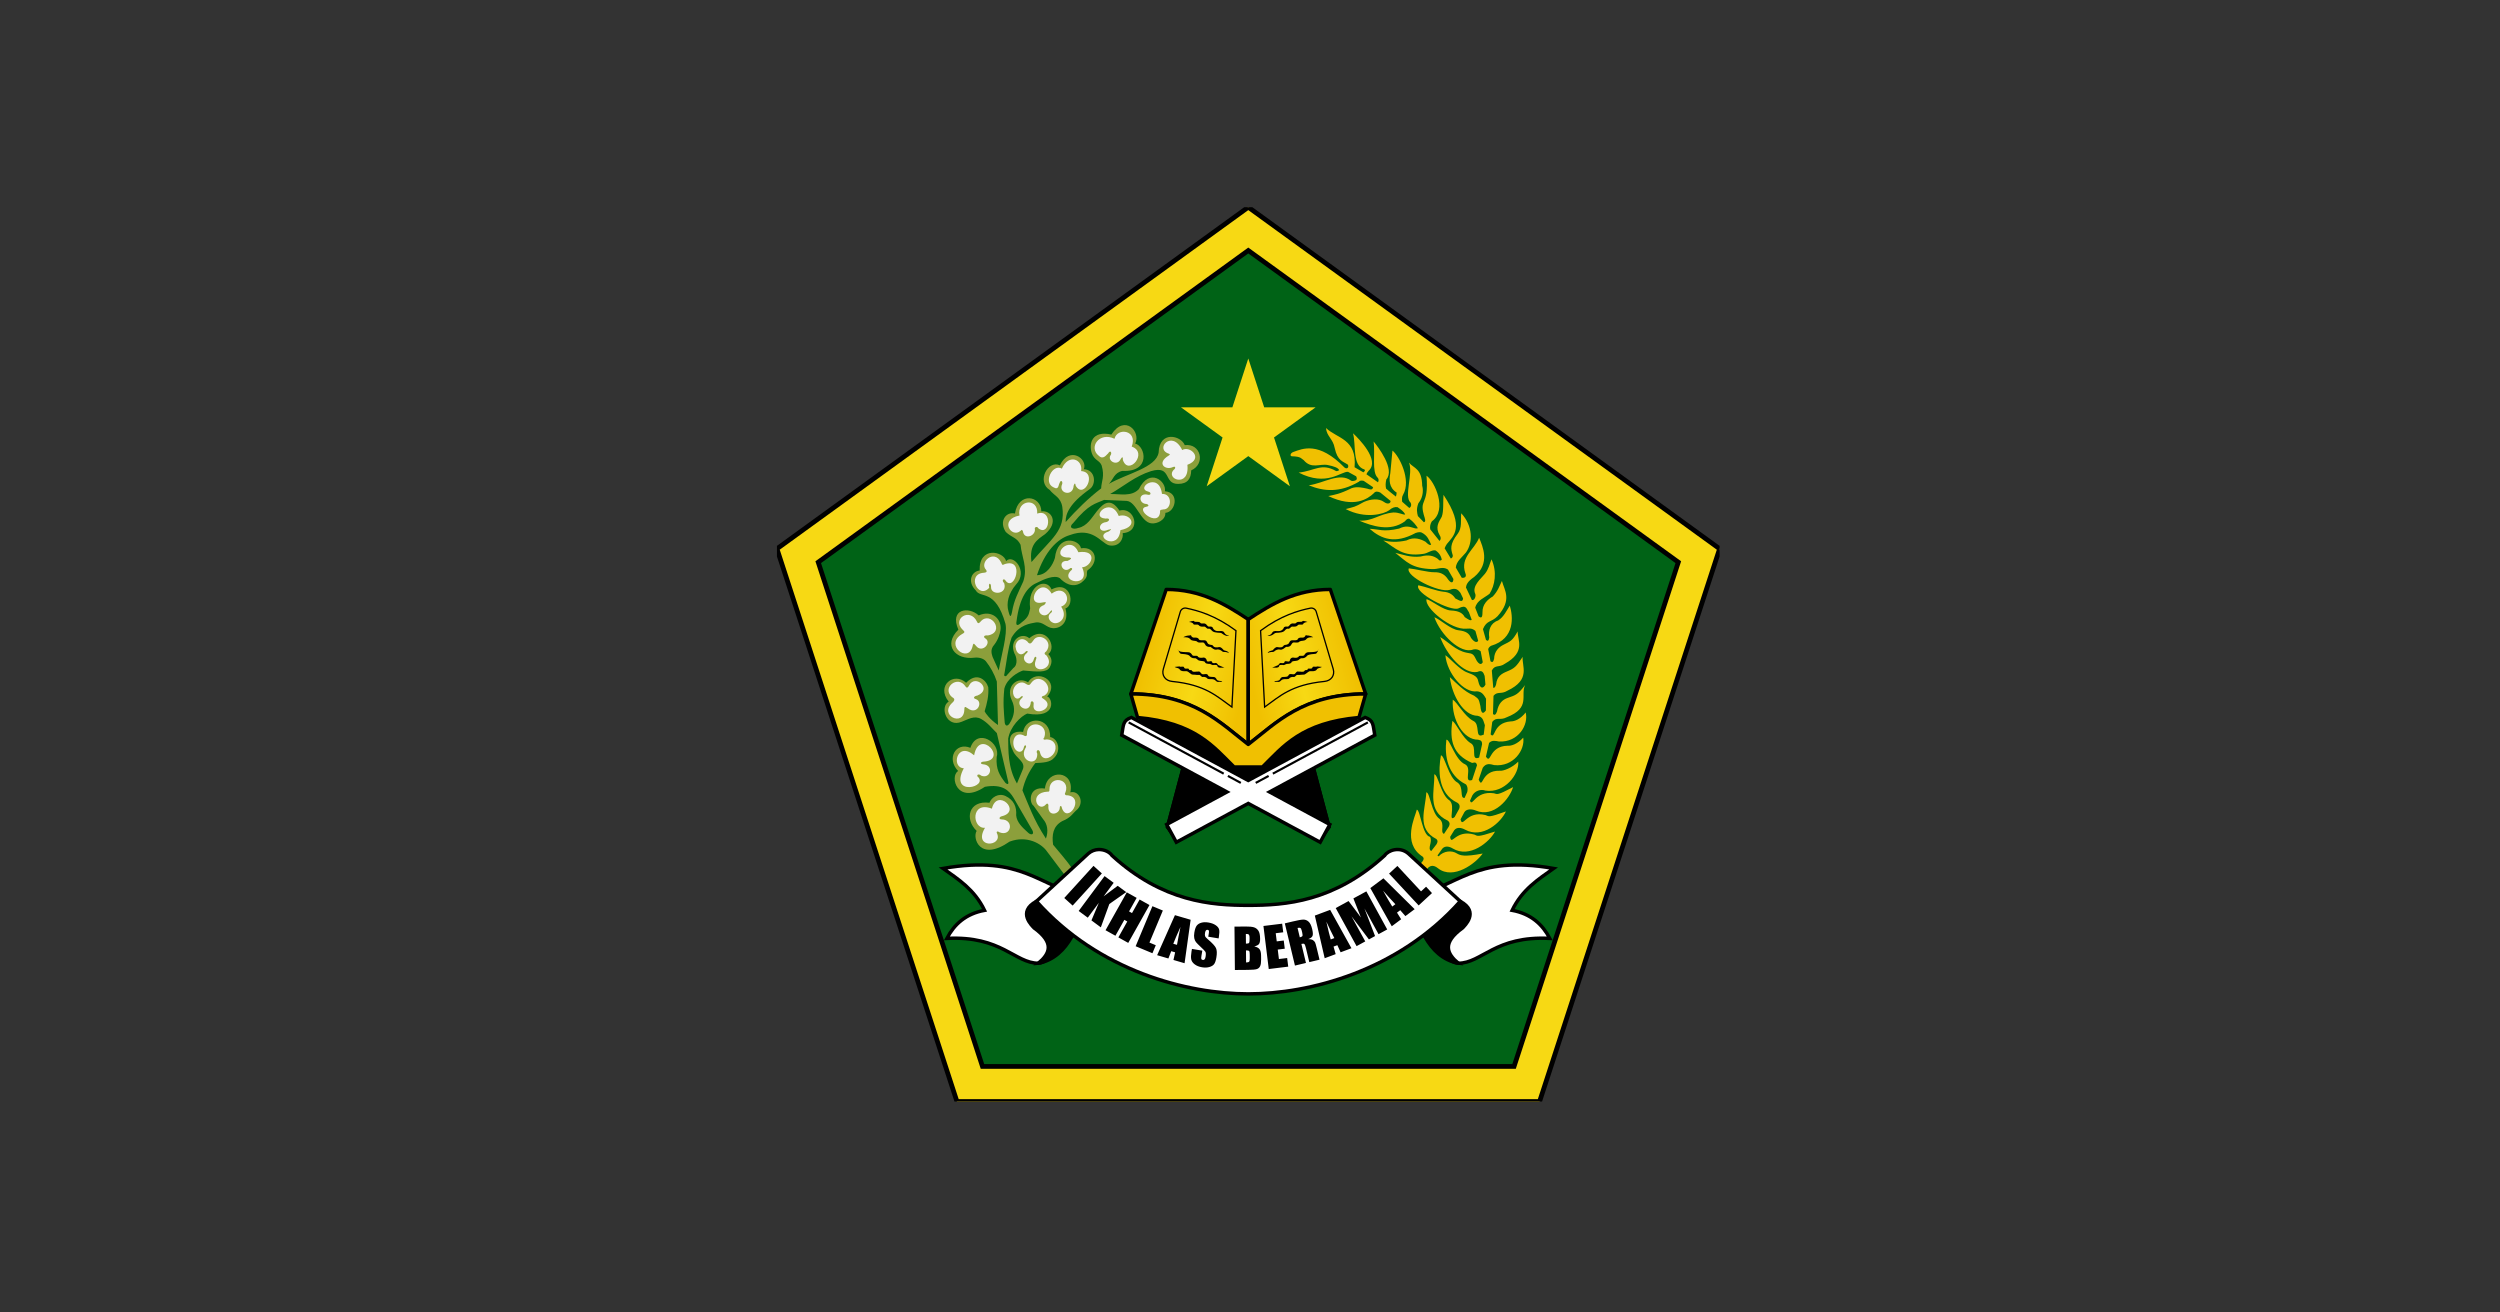 <svg width="724" height="380" viewBox="0 0 724 380" fill="none" xmlns="http://www.w3.org/2000/svg">
<rect x="0" y="0" width="724" height="380" fill="#333333" stroke="none"/>
<g clip-path="url(#clip0_2155_245828)">
<path opacity="0.997" fill-rule="evenodd" clip-rule="evenodd" d="M361.5 60L498 158.928L445.861 319H277.136L225 158.928L361.5 60Z" fill="#F7D914" stroke="black" stroke-width="1.38"/>
<path opacity="0.997" fill-rule="evenodd" clip-rule="evenodd" d="M361.5 72.544L236.955 162.807L284.524 308.844H438.472L486.041 162.807L361.5 72.544Z" fill="#006316" stroke="black" stroke-width="1.38"/>
<path opacity="0.994" fill-rule="evenodd" clip-rule="evenodd" d="M361.5 103.83L356.9 117.959H342.005L354.055 126.692L349.454 140.821L361.504 132.089L373.553 140.821L368.953 126.692L381.002 117.959H366.108L361.508 103.83H361.5Z" fill="#F7D914"/>
<path d="M393.551 207.788L380.597 221.374L385.436 239.571L382.326 243.915L361.496 232.677L340.662 243.915L337.553 239.571L342.388 221.374L329.434 207.788H361.489H393.551Z" fill="black"/>
<path d="M329.442 207.788L342.395 221.374L337.557 239.571L340.666 243.915L361.496 232.677L382.33 243.915L385.44 239.571L380.605 221.374L393.559 207.788H361.504H329.442Z" fill="black"/>
<path opacity="0.999" fill-rule="evenodd" clip-rule="evenodd" d="M327.645 207.766C325.106 208.679 325.401 209.902 324.856 212.909L355.334 229.352L337.874 238.768L340.662 243.912L361.496 232.673L382.326 243.912L385.115 238.768L367.655 229.352L398.132 212.909C397.584 209.902 397.879 208.679 395.344 207.766L361.492 226.027L327.645 207.766Z" fill="white" stroke="black" stroke-width="1.002"/>
<path d="M363.653 226.729L367.394 224.71ZM368.612 224.054L396.131 209.211ZM359.34 226.729L355.598 224.71ZM354.38 224.054L326.862 209.211Z" fill="white"/>
<path d="M363.653 226.729L367.394 224.71M368.612 224.054L396.131 209.211M359.34 226.729L355.598 224.71M354.38 224.054L326.862 209.211" stroke="black" stroke-width="0.624"/>
<path d="M361.496 215.588V179.382C354.664 174.865 347.692 170.702 337.734 170.702L327.486 200.965C345.27 200.938 353.525 209.456 361.496 215.588Z" fill="url(#paint0_linear_2155_245828)" stroke="black" stroke-width="1.002" stroke-linejoin="round"/>
<path d="M343.504 176.117C347.033 176.842 352.008 178.249 357.933 182.638L356.76 204.768C352.451 201.704 349.11 198.296 339.433 197.341C337.485 197.149 336.346 195.598 336.902 193.726L341.82 177.14C342.028 176.438 342.785 175.97 343.504 176.117Z" stroke="black" stroke-width="0.378"/>
<path d="M361.496 215.588V179.382C368.329 174.865 375.301 170.702 385.258 170.702L395.507 200.965C377.722 200.938 369.467 209.456 361.496 215.588Z" fill="url(#paint1_linear_2155_245828)" stroke="black" stroke-width="1.002" stroke-linejoin="round"/>
<path d="M379.493 176.117C375.963 176.842 370.988 178.249 365.064 182.638L366.237 204.768C370.546 201.704 373.886 198.296 383.563 197.341C385.512 197.149 386.65 195.598 386.094 193.726L381.176 177.14C380.968 176.438 380.212 175.97 379.493 176.117Z" stroke="black" stroke-width="0.378"/>
<path d="M327.486 200.965L329.442 207.788C346.11 209.279 351.369 216.192 357.392 222.121H361.496H365.601C371.624 216.196 376.882 209.279 393.551 207.788L395.503 200.965C377.302 200.938 369.464 209.456 361.492 215.589C353.525 209.456 345.686 200.938 327.486 200.965Z" fill="#F0C001" stroke="black" stroke-width="1.002" stroke-linejoin="round"/>
<path d="M341.603 192.994L340.196 193.134C340.623 193.504 341.387 193.368 341.667 193.911C342.08 194.481 342.87 194.387 343.491 194.375C344.062 194.36 344.38 194.866 344.834 195.111C345.144 195.466 345.613 195.345 346.022 195.398C346.483 195.451 346.948 195.511 347.414 195.462C347.803 195.658 347.996 196.232 348.537 196.025C349.022 196.028 349.479 196.202 349.748 196.594C350.342 196.768 350.985 196.572 351.583 196.787C352.075 196.976 352.287 197.632 352.937 197.466C353.24 197.36 353.819 197.613 353.959 197.334C353.456 197.085 352.744 197.327 352.37 196.813C352.15 196.33 351.81 195.964 351.231 196.043C350.732 196.002 350.024 196.092 349.816 195.5C349.468 194.885 348.617 195.466 348.072 195.194C347.694 194.926 347.512 194.273 346.911 194.504C346.37 194.413 345.621 194.779 345.227 194.307C345.034 193.775 344.349 194.349 344.259 193.711C343.892 193.428 343.135 193.93 342.904 193.292C342.753 192.775 341.959 193.285 341.603 193.002V192.994Z" fill="black"/>
<path d="M341.043 188.023C341.425 188.42 341.448 189.216 342.053 189.348C342.851 189.461 343.721 189.401 344.425 189.861C344.762 190.344 345.314 190.669 345.912 190.635C346.544 190.51 346.767 191.231 347.338 191.31C347.841 191.477 348.424 191.367 348.885 191.631C349.075 192.239 349.778 192.258 350.319 192.261C350.735 192.322 351.061 192.733 351.515 192.571C351.946 192.594 352.566 192.42 352.597 193.012C352.896 193.48 353.497 193.326 353.966 193.352H354.572L352.793 192.597C352.555 192.258 352.328 191.85 351.833 192.039C351.447 192.069 351.019 192.107 350.985 191.612C350.592 191.216 349.896 191.873 349.498 191.42C349.449 190.805 348.931 190.265 348.265 190.469C347.72 190.522 347.092 190.567 346.808 190.001C346.336 189.771 345.715 190.122 345.299 189.748C345.038 189.291 344.667 188.869 344.096 188.884C343.313 188.85 342.515 188.869 341.747 188.676C341.478 188.525 341.126 188.348 341.043 188.031V188.023Z" fill="black"/>
<path d="M344.535 184.028C343.881 184.023 343.239 184.201 342.681 184.541C343.4 184.545 344.27 184.518 344.747 185.16C345.227 185.703 346.025 185.465 346.627 185.752C347.009 186.273 347.705 186.028 348.246 186.054C348.806 186.013 348.923 186.586 349.196 186.926C349.536 187.296 350.073 187.382 350.554 187.337C351.08 187.677 351.583 188.269 352.279 188.137C352.918 187.93 353.558 188.266 354.023 188.681C354.326 188.922 354.791 188.734 355.154 188.873C355.4 188.877 355.847 189.141 355.884 189.137C355.642 188.522 354.923 188.484 354.428 188.315C354.034 187.918 353.645 187.303 352.998 187.405C352.423 187.537 351.647 187.586 351.288 187.02C351.08 186.647 350.49 186.831 350.142 186.59C349.631 186.447 349.627 185.835 349.279 185.563C348.643 185.194 347.811 185.677 347.213 185.209C347.036 184.646 346.464 184.624 345.95 184.658C345.492 184.722 345.034 184.461 344.932 184.024C344.815 183.963 344.648 183.922 344.539 184.024L344.535 184.028Z" fill="black"/>
<path d="M345.466 179.857C345.064 179.835 344.698 180.016 344.327 180.133C344.822 180.178 345.45 180.28 345.651 180.804C346.131 181.069 346.801 180.635 347.202 181.103C347.603 181.571 348.25 181.484 348.787 181.454C349.256 181.514 349.457 182.197 349.983 182.08C350.478 181.971 350.777 182.469 351.083 182.759C351.511 183.122 352.113 183.163 352.646 183.227C353.111 183.291 353.641 183.159 354 183.541C354.503 183.933 355.135 184.242 355.786 184.186C356.229 184.122 355.423 184.039 355.283 183.895C354.93 183.728 354.647 183.442 354.485 183.088C354.061 182.582 353.334 182.778 352.763 182.763C352.457 182.782 352.152 182.712 351.885 182.562C351.618 182.412 351.4 182.189 351.258 181.918C351.167 181.435 350.645 181.423 350.247 181.461C349.616 181.563 349.532 180.767 349.007 180.627C348.571 180.393 348.038 180.759 347.641 180.408C347.3 179.944 346.706 180.152 346.211 180.065C345.908 180.17 345.662 179.608 345.462 179.857H345.466Z" fill="black"/>
<path d="M381.397 192.994L382.804 193.134C382.377 193.504 381.613 193.368 381.333 193.911C380.92 194.481 380.13 194.387 379.509 194.375C378.938 194.36 378.62 194.866 378.166 195.111C377.856 195.466 377.387 195.345 376.978 195.398C376.517 195.451 376.052 195.511 375.586 195.462C375.197 195.658 375.004 196.232 374.463 196.025C373.978 196.028 373.521 196.202 373.252 196.594C372.658 196.768 372.015 196.572 371.417 196.787C370.925 196.976 370.713 197.632 370.063 197.466C369.76 197.36 369.181 197.613 369.041 197.334C369.544 197.085 370.256 197.327 370.63 196.813C370.85 196.33 371.19 195.964 371.769 196.043C372.268 196.002 372.976 196.092 373.184 195.5C373.532 194.885 374.383 195.466 374.928 195.194C375.306 194.926 375.488 194.273 376.089 194.504C376.63 194.413 377.379 194.779 377.773 194.307C377.966 193.775 378.651 194.349 378.741 193.711C379.108 193.428 379.865 193.93 380.096 193.292C380.247 192.775 381.041 193.285 381.397 193.002V192.994Z" fill="black"/>
<path d="M381.957 188.023C381.575 188.42 381.552 189.216 380.947 189.348C380.149 189.461 379.279 189.401 378.575 189.861C378.238 190.344 377.686 190.669 377.088 190.635C376.456 190.51 376.233 191.231 375.662 191.31C375.159 191.477 374.576 191.367 374.115 191.631C373.925 192.239 373.222 192.258 372.681 192.261C372.265 192.322 371.939 192.733 371.485 192.571C371.054 192.594 370.434 192.42 370.403 193.012C370.104 193.48 369.503 193.326 369.034 193.352H368.428L370.207 192.597C370.445 192.258 370.672 191.85 371.167 192.039C371.553 192.069 371.981 192.107 372.015 191.612C372.408 191.216 373.104 191.873 373.502 191.42C373.551 190.805 374.069 190.265 374.735 190.469C375.28 190.522 375.908 190.567 376.192 190.001C376.664 189.771 377.285 190.122 377.701 189.748C377.962 189.291 378.333 188.869 378.904 188.884C379.687 188.85 380.485 188.869 381.253 188.676C381.522 188.525 381.874 188.348 381.957 188.031V188.023Z" fill="black"/>
<path d="M378.465 184.028C379.119 184.023 379.761 184.201 380.319 184.541C379.6 184.545 378.73 184.518 378.253 185.16C377.773 185.703 376.975 185.465 376.373 185.752C375.991 186.273 375.295 186.028 374.754 186.054C374.194 186.013 374.077 186.586 373.804 186.926C373.464 187.296 372.927 187.382 372.446 187.337C371.92 187.677 371.417 188.269 370.721 188.137C370.082 187.93 369.442 188.266 368.977 188.681C368.674 188.922 368.209 188.734 367.846 188.873C367.6 188.877 367.154 189.141 367.116 189.137C367.358 188.522 368.077 188.484 368.572 188.315C368.966 187.918 369.355 187.303 370.002 187.405C370.577 187.537 371.353 187.586 371.712 187.02C371.92 186.647 372.511 186.831 372.859 186.59C373.369 186.447 373.373 185.835 373.721 185.563C374.357 185.194 375.189 185.677 375.787 185.209C375.965 184.646 376.536 184.624 377.05 184.658C377.508 184.722 377.966 184.461 378.068 184.024C378.185 183.963 378.352 183.922 378.461 184.024L378.465 184.028Z" fill="black"/>
<path d="M377.535 179.857C377.936 179.835 378.303 180.016 378.673 180.133C378.178 180.178 377.55 180.28 377.349 180.804C376.869 181.069 376.199 180.635 375.798 181.103C375.397 181.571 374.75 181.484 374.213 181.454C373.744 181.514 373.543 182.197 373.018 182.08C372.522 181.971 372.223 182.469 371.917 182.759C371.489 183.122 370.888 183.163 370.354 183.227C369.889 183.291 369.359 183.159 369 183.541C368.497 183.933 367.865 184.242 367.214 184.186C366.772 184.122 367.577 184.039 367.717 183.895C368.07 183.728 368.353 183.442 368.516 183.088C368.939 182.582 369.666 182.778 370.237 182.763C370.543 182.782 370.848 182.712 371.115 182.562C371.382 182.412 371.6 182.189 371.743 181.918C371.833 181.435 372.355 181.423 372.753 181.461C373.384 181.563 373.468 180.767 373.994 180.627C374.429 180.393 374.962 180.759 375.359 180.408C375.7 179.944 376.294 180.152 376.789 180.065C377.092 180.17 377.338 179.608 377.538 179.857H377.535Z" fill="black"/>
<path opacity="0.995" fill-rule="evenodd" clip-rule="evenodd" d="M292.42 243.715C297.341 241.869 301.635 244.254 303.27 246.666L309.054 254.338L310.961 252.172C308.751 248.949 306.951 247.074 304.976 244.628C304.579 241.775 304.953 239.269 307.605 237.805C310.261 236.741 310.601 235.533 312.009 234.393C314.161 232.148 312.334 228.782 309.97 229.476C311.32 223.106 303.27 222.487 302.604 228.363C297.776 227.612 298.019 232.548 299.316 233.348L302.078 237.216C303.281 238.567 303.712 240.632 302.899 242.858C299.237 237.261 297.788 232.827 296.093 228.887C296.755 226.019 297.932 223.506 299.808 220.985C301.953 220.883 304.113 220.804 305.233 219.509C307.514 217.279 306.3 213.796 304.132 213.448C304.208 207.425 297.024 207.308 296.29 211.969C294.391 211.656 290.812 212.18 293.331 217.396C294.228 219.687 297.243 220.585 296.138 222.981L294.508 226.902C291.822 222.351 292.034 217.12 291.969 213.916C292.552 210.407 295.624 207.407 297.474 206.652C306.421 208.248 304.715 201.825 303.258 201.734C307.238 197.096 300.058 193.523 297.735 197.602C294.576 195.681 291.148 198.798 293.002 202.784C294.111 204.999 293.816 207.384 292.28 209.641C291.614 210.49 291.058 210.131 290.959 209.207C290.717 206.04 290.414 203.553 290.853 199.432C291.606 196.398 295 194.572 296.29 194.172C300.402 194.541 303.099 194.84 303.981 193.281C304.862 191.722 304.59 190.466 303.591 189.417C306.266 187.447 302.853 180.786 298.083 184.843C296.021 182.963 292.075 185.201 293.793 189.269C294.304 190.002 294.962 192.447 293.464 193.466L291.678 195.443C291.254 196.172 290.615 195.745 290.85 195.27C291.504 191.711 291.852 187.964 292.938 184.677C295.177 180.786 298.544 180.567 299.842 180.284C302.104 179.895 303.024 181.861 304.968 181.925C307.386 182.001 309.618 180.027 308.543 176.201C311.411 175.329 310.159 167.785 304.522 170.71C303.205 167.287 297.413 169.128 298.329 176.219C297.973 177.495 298.109 178.612 295.892 180.22C294.481 181.556 294.182 180.982 294.372 180.001C295.272 172.906 297.591 169.974 300.107 168.875C302.278 167.74 305.354 166.411 306.913 167.434C308.214 168.792 310.522 170.419 313.094 168.777C315.478 166.947 314.468 166.336 314.903 165.203C318.421 162.901 317.498 158.158 313.06 158.777C312.553 156.184 306.273 154.554 305.498 161.596C304.942 163.471 303.236 166.517 300.304 166.581C302.558 159.731 306.228 156.018 309.773 154.973C316.469 152.493 318.724 157.139 321.141 157.92C324.243 158.528 325.409 155.946 325.125 154.399C330.773 154.029 328.587 146.595 324.183 147.874C321.667 144.028 319.579 145.659 317.672 148.032C316.129 149.957 314.873 152.35 312.262 152.897C310.582 153.505 309.345 152.72 310.821 151.448C315.414 145.866 317.233 145.923 319.734 144.776L326.286 145.059C329.124 145.289 330.274 151.146 333.402 151.561C335.109 151.787 337.632 150.523 337.484 148.523C340.45 148.331 341.714 142.583 337.356 142.27C337.897 139.428 332.933 135.296 329.82 141.643C327.648 143.923 324.41 143.013 321.493 143.066C325.428 140.828 328.723 137.885 333.365 136.432C339.459 134.654 336.822 140.239 341.211 140.134C343.92 140.134 344.922 138.628 344.971 136.224C349.235 134.318 347.744 128.314 343.106 128.914C342.017 126.084 335.725 124.646 335.54 131.046C334.84 135.466 326.18 137.19 321.126 140.138C322.401 138.87 322.62 136.926 325.011 136.375C333.402 136.775 331.723 129.148 328.745 128.457C330.516 125.076 325.749 119.849 321.845 125.85C316.231 124.574 315.27 128.461 316.178 131.227C316.851 133.284 318.47 133.311 319.042 134.805C319.972 138.069 318.981 139.266 318.894 141.44C315.194 144.274 311.823 147.606 308.619 151.18C308.521 148.893 309.712 145.81 315.546 141.674C317.562 140.334 317.294 136.005 313.874 135.877C315.115 132.85 309.701 128.99 306.947 134.764C303.512 133.103 300.069 139.462 304.019 141.907C305.244 143.523 307.208 143.979 307.647 146.825C308.6 153.746 304.526 155.875 298.718 162.781C297.992 157.705 300.398 156.29 302.653 154.693C306.803 151.153 304.401 147.674 301.571 148.104C301.533 143.534 294.958 142.323 293.925 148.716C291.334 148.085 289.211 150.965 291.277 154.059C293.029 155.72 294.508 155.61 295.556 157.769C295.866 161.282 297.689 164.294 296.35 168.355C294.886 171.653 293.676 173.649 293.07 177.291C292.62 179.472 292.302 177.899 292.045 177.016C291.379 174.729 292.015 171.853 294.258 169.268C297.886 165.404 293.354 160.252 291.375 162.498C290.626 159.599 283.491 158.078 283.703 165.234C281.486 165.404 279.946 168.317 282.587 170.985C283.919 173.415 288.281 170.366 291.19 180.676C291.826 183.661 289.968 189.824 289.238 194.172L287.46 190.258C287.297 189.647 286.59 188.145 287.952 186.696C289.087 185.231 289.571 183.537 289.734 182.514C290.244 179.371 287.32 176.487 283.435 178.227C280.514 175.533 274.911 176.333 277.544 182.344C273.023 186.813 276.576 191.202 282.262 190.458C283.355 190.315 284.842 190.654 285.527 191.522C286.802 193.145 287.94 195.119 288.682 197.372L289.022 209.969C286.665 208.342 285.409 206.573 285.148 205.995C285.81 203.761 286.401 201.508 286.2 199.017C285.591 196.934 282.943 194.466 279.791 197.738C276.25 194.421 271.007 198.606 274.745 203.184C272.093 204.682 274.06 210.901 278.543 209.01C280.332 208.335 282.148 207.12 284.116 208.207C286.083 209.293 287.286 210.943 288.682 212.297L292.003 226.483C292.166 227.393 291.478 227.019 291.171 226.721C289.476 224.491 288.379 222.849 288.636 219.204C289.926 215.173 283.056 210.618 281.021 216.569C276.761 214.811 274.007 219.709 277.48 223.291C274.907 224.819 277.189 233.265 285.22 227.857C290.384 226.929 292.295 229.023 293.52 231.035L298.987 240.469C299.626 241.779 298.541 241.93 297.75 241.156C296.172 239.726 294.459 238.179 294.281 236.133C294.474 233.729 293.638 231.676 291.194 230.525C289.204 229.585 287.146 230.887 286.541 232.476C280.514 231.71 279.266 237.212 282.841 240.635C281.535 242.605 283.722 249.761 292.423 243.703L292.42 243.715Z" fill="#8DA03C"/>
<path opacity="0.997" d="M301.889 174.484C302.46 174.424 303.47 174.035 302.4 175.201C298.968 176.352 302.256 179.96 304.098 177.171C304.847 176.175 304.794 177.262 304.329 177.496C303.111 178.375 303.777 179.99 305.101 180.405C306.739 180.919 309.432 178.809 307.306 175.688C310.855 174.367 308.441 168.967 304.567 171.922C301.2 166.272 296.407 175.669 301.889 174.48V174.484ZM308.861 161.434C309.497 161.412 311.313 161.472 309.126 162.449C305.99 162.234 307.711 166.28 309.784 164.68C310.076 164.261 311.078 164.566 310.049 165.336C306.871 168.74 316.129 170.265 313.371 164.287C316.132 164.2 318.194 159.109 312.281 159.921C310.026 154.524 304.094 160.97 308.861 161.434ZM320.169 150.184C321.535 149.928 321.444 150.916 320.366 151.199C317.683 151.479 318.066 154.664 320.892 153.43C321.145 153.434 322.632 152.807 321.054 153.92C316.367 155.275 323.85 159.83 324.474 153.528C330.138 152.411 327.206 148.433 323.982 149.43C321.633 143.527 315.463 149.856 320.169 150.184ZM332.627 142.403C333.304 142.523 333.471 143.41 332.529 143.297C329.612 142.505 329.638 145.901 332.037 145.954C332.358 145.961 333.035 146.527 332.135 146.709C328.295 147.305 335.453 152.822 335.949 148.414C335.831 147.365 336.478 147.72 336.868 147.528C339.399 147.66 339.637 142.908 336.505 143.033C335.714 136.368 328.53 141.437 332.623 142.399L332.627 142.403ZM338.479 131.919C334.795 134.153 337.469 136.263 339.595 135.296C340.719 134.791 340.31 135.874 339.989 135.983C337.201 138.716 344.612 141.527 343.867 134.606C348.705 132.825 344.646 128.941 342.365 130.33C339.425 124.243 334.269 130.058 338.506 131.394C338.669 131.477 339.017 131.636 338.472 131.919H338.479ZM296.755 188.995C295.393 190.244 294.27 188.859 294.171 187.632C293.672 186.379 295.408 183.926 297.497 185.753C298.276 186.9 298.741 186.179 299.218 185.523C300.739 182.877 305.316 185.621 302.982 188.655C302.589 188.953 302.142 189.297 303.077 189.836C306.122 193.976 298.227 195.689 299.986 191.066C300.428 190.168 299.729 189.783 299.43 190.81C298.726 193.814 294.935 191.093 297.292 189.187C297.977 188.617 297.436 188.127 296.763 188.995H296.755ZM297.054 198.022C298.246 198.841 298.42 197.958 298.635 197.765C301.132 194.35 305.702 199.365 302.471 201.43C302.082 201.558 301.015 201.773 302.328 202.471C306.024 205.079 298.707 208.087 299.331 203.954C299.528 202.962 298.389 202.754 298.473 203.747C297.886 207.007 293.335 204.215 296.055 202.052C296.312 201.663 296.282 201.482 295.73 201.682C294.326 203.381 292.915 201.339 293.513 199.539C294.027 197.992 295.817 197.074 297.054 198.018V198.022ZM296.426 212.955C297.455 213.634 297.44 212.555 297.402 212.536C297.44 208.113 303.924 209.404 302.4 213.604C301.938 213.993 302.26 214.374 302.956 214.136C305.751 214.125 306.164 216.514 305.286 218.034C304.302 219.733 301.806 220.469 301.212 218.008C301.06 216.732 299.774 217.182 300.398 218.31C300.478 222.371 294.973 220.318 296.91 216.755C297.512 215.944 296.831 215.453 296.566 216.253C296.161 218.336 294.478 217.955 293.812 216.657C292.877 214.83 293.816 211.781 296.422 212.951L296.426 212.955ZM302.865 232.99C303.497 232.262 303.724 233.266 303.61 233.432C303.41 236.681 306.883 235.851 306.913 233.919C306.913 233.111 307.545 233.451 307.495 233.919C309.156 238.942 314.521 230.715 308.937 230.299C308.664 230.409 308.116 230.024 308.566 229.443C310.045 225.288 303.909 224.529 303.928 228.586C303.898 228.816 304.015 229.341 303.429 229.258C297.693 229.545 300.561 235.568 302.872 232.99H302.865ZM322.76 127.066C318.353 124.952 315.153 129.605 318.198 131.979C319.537 133.308 320.506 131.579 320.926 131.289C321.618 130.122 322.076 131.247 321.629 131.817C320.536 133.372 323.506 135.198 324.557 132.945C325.004 132.232 325.231 132.24 325.174 133.176C326.774 138.017 332.657 131.066 327.743 129.334C329.566 124.564 323.574 123.684 322.76 127.066ZM307.514 135.712C304.912 134.142 301.919 139.78 305.165 141.161C306.652 142.033 306.516 140.316 306.837 139.931C307.227 138.659 307.87 139.58 307.582 140.233C306.391 142.931 310.768 143.961 310.931 140.652C311.192 139.867 311.4 139.814 311.536 140.697C313.965 144.765 317.903 136.712 313.094 136.429C313.707 133.055 309.459 131.24 307.514 135.712ZM295.249 149.297C294.375 144.81 300.663 143.92 300.379 148.739C304.983 147.18 304.079 155.675 300.674 152.969C300.459 152.358 299.426 152.547 299.721 153.396C299.717 155.332 296.589 156.385 296.237 153.856C296.055 153.724 296.123 153.113 295.548 153.724C292.938 156.041 289.23 150.422 295.249 149.297ZM289.926 162.846C290.256 163.498 290.082 163.834 291.042 163.344C296.827 161.562 293.842 171.397 291.296 168.269C290.74 167.238 289.896 168.035 290.808 168.88C291.867 172.212 286.991 172.492 287.01 170.091C287.063 168.695 286.128 168.669 286.472 170.22C283.261 173.782 279.81 166.193 284.933 165.868C285.372 165.827 286.068 165.718 285.546 165C283.54 162.914 287.8 158.868 289.926 162.846ZM278.819 182.409C279.462 182.975 279.489 183.168 278.547 183.666C273.39 186.764 280.45 192.285 281.649 187.183C281.936 185.764 282.235 186.704 282.621 187.002C284.369 189.342 287.316 186.16 285.39 184.908C284.607 184.447 285.02 183.87 286.087 184.028C291.281 183.055 286.843 176.715 283.991 179.99C283.715 180.322 283.249 180.854 282.924 180.024C280.873 175.782 275.539 179.318 278.819 182.409ZM275.717 201.894C276.458 202.252 276.64 202.743 275.834 203.471C271.729 207.188 279.133 210.649 279.273 205.513C279.254 204.094 279.905 205.015 280.344 205.188C283.09 207.17 284.834 203.165 282.576 202.452C281.725 202.233 282.001 201.573 283.064 201.433C287.562 199.58 282.424 195.078 280.646 198.49C280.45 198.878 280.113 199.512 279.625 198.814C277.382 195.335 272.6 199.244 275.721 201.897L275.717 201.894ZM279.118 222.491C275.308 222.303 277.181 214.487 282.107 218.733C283.597 210.596 292.261 220.227 284.709 220.578C283.976 220.676 283.76 221.223 284.687 221.34C288.001 221.571 286.87 225.763 284.123 224.62C283.635 224.122 282.833 224.182 283.064 224.846C286.639 227.899 274.688 230.832 279.118 222.491ZM285.25 239.738C281.448 240.032 281.059 231.783 287.248 234.194C288.72 228.05 296.089 235.017 290.063 236.398C289.348 236.591 289.174 237.304 290.108 237.304C293.691 237.357 292.979 242.357 289.503 241.059C288.954 240.629 288.421 240.734 288.735 241.361C290.532 245.21 281.641 245.859 285.25 239.738Z" fill="#F2F2F2"/>
<path opacity="0.997" d="M384.01 123.948C384.191 126.375 386.045 127.039 386.541 129.786C387.365 133.553 388.958 133.587 390.354 134.575C390.721 135.391 390.086 135.976 389.367 135.398C381.88 127.722 377.193 129.941 374.518 130.907C373.735 131.19 373.466 132.036 374.098 132.138C376.901 132.205 376.739 132.805 377.533 133.236C379.807 135.953 382.201 134.198 384.536 134.677C386.314 135.04 387.611 135.477 387.823 136.183C387.547 136.259 387.233 136.538 386.919 136.413C382.655 133.964 380.76 136.383 376.099 136.862C384.222 141.051 388.429 136.447 390.384 136.64L392.749 137.942C392.949 138.417 393.093 138.84 392.594 139.1C392.306 139.247 391.55 139.402 391.292 139.21C387.906 136.674 383.363 139.964 379.016 140.542C383.348 142.316 387.997 142.765 393.547 139.493C393.835 139.112 394.349 139.134 394.913 139.247L397.656 141.1C397.489 141.523 397.482 142.059 395.98 141.523C394.727 141.263 393.048 140.821 391.474 141.361C387.854 143.123 386.582 143.259 384.672 143.659C392.181 147.237 396.105 144.478 397.822 142.87C398.378 142.142 399.048 142.346 399.733 142.64L402.706 145.067C402.748 145.848 401.851 146.154 400.788 145.357C399.366 144.293 396.978 144.482 394.992 145.361C392.2 146.946 392.223 146.746 389.715 147.425C395.427 150.395 400.815 148.863 402.29 147.773C403.164 147.003 403.974 146.735 404.73 146.878C405.608 147.505 406.584 148.105 406.943 149.018C406.259 149.109 405.169 148.373 403.508 148.414C399.18 148.863 397.678 150.973 393.611 150.777C397.376 152.373 402.638 154.071 406.86 150.973C407.435 150.226 407.776 150.192 408.097 150.203C409.334 151.097 410.015 152.014 410.621 152.962C410.314 153.075 409.947 153.109 409.391 152.879C408.218 152.562 407.117 152.124 405.184 153.075C400.58 154.147 399.286 153.237 396.638 153.139C400.047 156.135 404.008 157.592 409.951 154.354C410.806 154.056 411.309 154.079 411.691 154.215C413.522 155.154 413.825 156.445 414.453 157.694C414.15 158.064 413.522 157.596 412.822 156.89C411.574 156.196 409.588 155.32 407.295 156.52C404.515 157.094 402.805 156.992 400.603 156.528C404.314 158.826 406.168 161.298 412.153 160.404C413.534 160.238 414.502 159.219 415.701 159.392C416.18 159.688 416.591 160.08 416.908 160.544C417.225 161.009 417.44 161.534 417.54 162.087C417.252 162.359 416.938 162.543 416.363 161.83C415.228 161.023 413.836 160.506 411.4 161.174C408.343 161.517 406.198 160.555 404.087 160.109C407.42 162.713 408.718 164.608 414.752 164.812C416.401 164.91 417.839 163.932 419.326 164.944L420.907 167.68C420.865 168.895 420.23 169.182 419.012 167.31C418.198 166.295 417.15 165.683 415.384 165.721C413.617 165.759 409.709 164.736 407.995 164.593C406.864 166.831 416.817 171.789 419.878 170.816C421.648 170.065 422.337 170.906 422.942 171.684L423.706 173.288C423.601 174.51 422.821 174.027 421.459 173.307C420.752 172.212 419.772 171.503 418.009 171.363C416.246 171.223 412.467 169.812 410.776 169.495C409.425 171.608 420.12 177.148 422.337 176.197C424.754 174.929 424.709 176.465 425.386 177.265L426.207 179.484C425.855 179.869 425.189 179.375 424.187 178.711C423.589 177.552 422.469 176.895 420.181 176.797C417.892 176.699 414.782 173.993 413.133 173.514C412.406 175.978 420.332 182.575 424.709 182.058C426.237 181.903 426.752 182.254 427.282 182.726L428.087 185.587C427.645 186.289 426.79 185.821 426.007 184.722C425.477 183.526 424.713 182.783 422.379 182.526C420.044 182.269 417.056 179.348 415.399 178.756C417.124 183.764 423.048 189.557 426.642 188.089C427.016 187.996 427.407 187.993 427.782 188.081C428.157 188.169 428.505 188.345 428.799 188.594L429.408 191.783C429.279 191.995 428.791 192.998 427.701 191.425C426.699 189.436 426.703 189.311 424.747 189.025C421.539 188.391 419.428 185.885 417.063 184.481C418.947 189.594 423.816 195.346 427.838 194.591C429.279 193.916 429.612 194.81 429.952 195.75L430.187 198.255C429.612 199.403 428.64 199.708 428.099 197.282C427.868 195.995 427.077 195.535 424.872 194.731C422.666 193.927 420.041 190.712 418.577 189.742C419.057 195.018 423.911 200.78 427.751 200.207C429.26 200.308 429.801 201.403 430.361 202.35L430.319 205.728C429.597 206.758 428.931 206.924 428.719 204.456C428.22 202.331 428.273 202.501 426.911 201.471C423.941 200.248 421.841 197.901 419.874 196.093C420.487 201.418 423.831 207.264 427.925 207.294C429.604 207.652 429.593 208.962 430.021 210.022L429.68 212.781L429.468 212.823C426.937 213.962 428.852 209.675 426.601 208.743C424.119 207.426 422.076 203.467 420.722 202.614C420.366 208.554 423.877 214.264 428.031 214.215C428.776 214.389 429.196 214.498 429.207 215.502L429.219 215.506L428.352 219.404L428.318 219.408C425.712 220.4 427.997 216.242 425.859 215.189C423.529 213.74 421.872 209.679 420.612 208.754C419.711 214.649 420.865 218.559 426.256 220.914C426.559 221.061 427.482 220.291 427.743 221.608L426.321 225.899C423.672 226.759 426.434 222.536 424.353 221.378C421.41 220.182 419.942 214.045 418.868 214.215C418.293 218.849 419.193 224.495 424.459 227.114C424.781 227.288 425.197 228.182 424.917 229.356L424.142 231.08C422.598 231.216 424.047 228.024 422.114 226.639C419.5 225.337 418.376 218.702 417.29 218.751C416.568 222.687 416.182 229.76 422.099 232.499C422.397 232.711 422.976 233.122 422.568 234.251L421.255 236.624C419.205 238.239 421.626 233.394 419.802 231.824C417.271 230.254 416.488 224.31 415.368 224.227C415.508 229.216 413.238 234.847 419.28 237.655C419.564 237.892 420.105 238.356 419.568 239.39L418.172 241.504C416.919 240.87 418.607 238.779 416.908 237.16C414.502 235.519 414.177 229.56 413.064 229.443C412.819 234.424 410.117 239.979 415.94 242.961C416.204 243.206 416.587 243.538 415.985 244.538L414.476 246.478L414.457 246.463C413.28 245.682 414.952 243.863 414.154 242.357C411.877 241.968 411.4 234.715 410.314 234.462C409.864 236.466 405.858 244.172 412.024 248.104C412.255 248.384 412.558 248.727 411.793 249.67L409.989 251.652L411.918 253.391L413.651 251.229L413.658 251.233C414.578 250.437 415.512 250.716 416.431 251.448C420.911 254.965 427.433 249.984 429.385 247.184C423.949 248.221 422.908 247.719 421.955 247.184C420.476 246.199 418.085 246.376 416.628 248.002L416.284 247.757L417.706 245.749L417.714 245.753C418.527 244.851 419.73 245.119 420.737 245.731C425.621 248.667 431.379 243.836 432.964 240.817C427.698 242.523 427.993 242.108 426.983 241.696C421.546 240.115 420.351 245.168 419.961 242.372L419.954 242.368L421.183 240.379L421.191 240.383C421.932 239.455 423.237 239.689 424.289 240.27C429.389 243.055 434.765 238.055 436.111 234.99C430.989 236.854 431.25 236.432 430.21 236.051C424.66 234.635 423.582 240.066 422.98 237.285L422.976 237.281L424.077 235.209L424.081 235.213C424.694 234.179 426.302 234.262 427.38 234.73C432.604 236.971 437.227 231.239 438.188 227.952C433.459 230.458 433.664 229.994 432.616 229.729C427.108 228.937 426.427 233.903 425.719 231.877L425.712 231.873L426.427 230.28L426.434 230.284C426.813 229.67 427.39 229.204 428.07 228.961C428.75 228.718 429.493 228.714 430.176 228.948C435.718 229.839 440.076 224.137 439.675 220.578C437.912 222.352 435.366 223.352 434.296 223.208C428.734 223.046 429.567 228.801 428.235 225.801H428.224L429.4 222.352C430.414 220.872 431.609 221.291 432.714 221.57C438.294 222.185 441.703 217.162 441.128 213.626C439.456 215.483 437.685 216.057 436.611 215.962C431.05 216.076 431.871 221.551 430.327 219.114L431.235 215.162C432.075 214.272 433.123 214.555 434.103 214.74C439.777 215.038 442.743 209.826 441.835 206.328C440.322 208.279 438.597 208.947 437.504 208.917C432.166 209.328 433.138 214.275 431.685 212.675L432.158 209.052C433.399 207.49 434.428 208.743 436.327 207.728C443.466 204.954 440.193 201.297 441.684 198.38C439.565 201.165 438.964 201.32 436.637 202.109C435.132 202.618 433.932 203.724 433.531 206.056C433.168 207.049 432.775 207.215 432.37 206.762L432.517 201.512C433.611 200.124 434.746 201.15 436.501 200.052C443.458 196.787 440.659 192.908 440.969 190.221C439.047 193.146 438.646 193.523 436.376 194.47C434.908 195.082 433.509 195.852 433.27 198.206C433.043 198.991 432.763 199.286 432.446 199.184L432.029 194.187C432.975 192.368 434.148 193.432 435.809 192.217C442.013 188.73 439.425 185.322 439.52 182.854C437.95 185.655 437.42 185.704 435.389 186.734C434.072 187.402 432.744 188.621 432.691 190.779C432.48 191.772 432.116 191.919 431.644 191.485L430.981 187.998C431.118 187.523 431.439 187.258 431.795 187.028C438.907 184.945 438.166 178.428 437.235 175.386C436.24 176.914 435.525 178.631 433.842 179.699C431.606 180.435 430.959 182.602 431.284 184.617C431.155 185.651 430.807 185.741 430.342 185.326L429.457 182.194C430.596 179.515 431.867 180.307 433.698 178.45C437.969 173.676 435.707 170.986 434.954 168.246C434.193 169.767 433.834 171.11 432.306 172.744C430.762 173.631 429.283 175.061 429.328 177.292C429.332 179.035 428.916 179.058 428.193 178.473L427.221 175.997C427.751 173.797 429.862 173.174 431.375 171.955C432.911 169.585 433.622 165.649 431.935 161.985C431.348 163.408 431.144 164.766 430.028 166.181C428.912 167.597 426.169 169.687 427.24 172.005C427.516 172.654 426.983 174.031 426.256 173.752L424.535 170.121C424.679 169.306 424.906 168.465 426.915 167.091C431.715 163.068 429.347 158.256 428.356 155.728C427.024 159.143 422.764 161.377 424.357 165.978C424.675 166.71 424.592 167.427 423.336 167.34L421.599 164.362C421.781 162.506 423.404 161.4 424.52 160.03C426.646 157.166 426.54 152.214 423.169 148.644C422.976 150.735 423.464 152.871 422.121 154.618C419.764 157.649 420.218 159.09 420.642 160.555C420.896 161.174 420.57 161.611 420.158 161.747L418.365 158.788C418.528 158.349 418.746 157.93 419.012 157.543C420.805 155.305 424.403 152.867 418.036 143.304C417.877 145.433 418.134 148.086 417.525 149.66C416.666 151.245 415.527 152.603 416.969 155.086C417.336 155.547 417.32 156.317 416.867 156.645L414.192 153.29C414.054 152.488 414.222 151.664 414.665 150.98C419.303 147.686 415.463 139.33 413.117 137.764C413.863 146.946 410.692 144.074 412.592 149.961C412.732 150.58 412.924 150.984 412.368 151.256L410.621 149.46C410.378 148.49 410.114 147.49 410.753 145.765C412.414 143.757 412.096 141.349 411.869 140.715C411.782 135.591 409.467 135.689 408.056 133.994C409.323 137.104 406.501 143.787 408.483 145.538C408.831 146.169 408.684 146.825 408.127 147.108L406.069 145.312C405.982 144.603 405.948 143.908 406.312 143.308C408.842 139.01 405.127 131.907 403.255 130.485L402.631 137.044C402.26 138.938 402.195 141.221 404.473 142.651C404.439 143.18 404.356 143.531 404.253 143.81L402.631 142.534L401.409 141.504C401.204 140.67 401.257 139.87 401.469 138.855C404.095 135.915 399.082 129.383 397.796 127.847C398.291 131.432 397.232 136.662 398.942 138.312C399.332 138.666 399.32 139.278 399.052 139.67L395.715 137.345C395.87 136.968 396.108 136.606 396.381 136.315C399.729 133.228 393.381 126.914 391.833 125.473C392.764 128.971 391.55 134.866 395.125 135.957C395.488 136.213 395.193 136.511 394.83 136.791L392.28 135.315C393.021 127.062 387.278 127.058 384.025 123.963L384.01 123.948Z" fill="#F0C001"/>
<path d="M300.731 278.955C293.85 278.955 290.097 270.921 274.207 271.763C276.371 267.638 279.708 264.637 285.126 263.63C282.175 257.561 277.559 254.678 273.103 251.497C296.312 247.41 300.935 256.939 314.668 259.792C312.693 266.823 309.769 277.201 300.731 278.955Z" fill="white" stroke="black" stroke-width="1.002"/>
<path d="M300.145 261.019L320.96 259.264C314.203 265.868 305.4 278.597 300.731 278.956C303.947 276.186 305.547 273.129 299.46 268.721C299.006 268.189 294.425 264.117 300.145 261.019Z" fill="black" stroke="black" stroke-width="1.002"/>
<path d="M422.303 278.955C429.184 278.955 432.937 270.921 448.826 271.762C446.662 267.638 443.326 264.637 437.908 263.63C440.859 257.561 445.475 254.678 449.931 251.497C426.721 247.41 422.098 256.939 408.366 259.792C410.34 266.823 413.265 277.201 422.303 278.955Z" fill="white" stroke="black" stroke-width="1.002"/>
<path d="M422.889 261.019L402.074 259.264C408.831 265.868 417.634 278.597 422.303 278.956C419.087 276.186 417.487 273.129 423.574 268.721C424.028 268.189 428.609 264.117 422.889 261.019Z" fill="black" stroke="black" stroke-width="1.002"/>
<path d="M318.187 246.021C317.085 246.046 316.026 246.455 315.194 247.176L300.145 261.018C318.164 281.246 343.799 287.828 361.515 287.828C379.232 287.828 404.87 281.246 422.889 261.018L407.84 247.176C405.358 245.059 402.002 246.21 400.996 247.761C386.276 261.2 372.131 262.188 361.515 262.188C350.9 262.188 336.751 261.2 322.034 247.761C321.406 246.791 319.866 245.98 318.187 246.021Z" fill="white" stroke="black" stroke-width="1.002"/>
<path d="M319.102 252.949L310.64 262.257L308.212 260.061L316.675 250.753L319.102 252.949ZM326.158 258.356L321.264 261.801L318.801 268.558L316.081 266.548L318.235 261.434L315.018 265.762L312.385 263.815L319.886 253.718L322.519 255.665L319.604 259.585L323.688 256.528L326.158 258.356ZM332.891 262.098L326.739 273.066L323.879 271.47L326.462 266.864L325.608 266.385L323.025 270.991L320.165 269.394L326.317 258.427L329.177 260.023L326.977 263.946L327.831 264.425L330.031 260.502L332.891 262.098ZM336.76 263.692L332.879 272.97L334.717 273.735L333.746 276.055L328.884 274.032L333.736 262.434L336.76 263.692ZM344.807 266.366L343.052 278.95L339.834 278.006L340.317 275.795L339.189 275.464L338.363 277.576L335.108 276.621L340.262 265.032L344.807 266.366ZM340.856 273.628C341.101 272.217 341.438 270.485 341.869 268.432C340.872 270.641 340.176 272.268 339.781 273.312L340.856 273.628ZM352.91 271.766L349.91 271.268L350.066 270.35C350.138 269.922 350.145 269.642 350.086 269.513C350.03 269.383 349.912 269.304 349.731 269.275C349.538 269.243 349.376 269.298 349.246 269.439C349.122 269.58 349.033 269.812 348.98 270.136C348.91 270.549 348.915 270.87 348.994 271.097C349.066 271.324 349.327 271.628 349.779 272.008C351.074 273.101 351.862 273.951 352.145 274.558C352.427 275.167 352.466 276.078 352.26 277.291C352.113 278.173 351.899 278.807 351.618 279.191C351.342 279.576 350.883 279.862 350.242 280.049C349.6 280.231 348.886 280.256 348.1 280.123C347.236 279.978 346.524 279.691 345.964 279.262C345.409 278.835 345.079 278.352 344.976 277.815C344.872 277.277 344.897 276.545 345.052 275.618L345.189 274.805L348.189 275.304L347.936 276.812C347.858 277.276 347.849 277.581 347.908 277.728C347.972 277.876 348.112 277.967 348.328 278.003C348.544 278.04 348.716 277.982 348.846 277.831C348.981 277.68 349.076 277.439 349.131 277.108C349.254 276.379 349.235 275.885 349.073 275.625C348.905 275.366 348.464 274.907 347.75 274.248C347.035 273.584 346.568 273.11 346.348 272.826C346.127 272.542 345.966 272.174 345.862 271.722C345.764 271.269 345.771 270.715 345.882 270.058C346.041 269.108 346.278 268.434 346.591 268.037C346.91 267.639 347.361 267.363 347.945 267.209C348.529 267.05 349.205 267.035 349.974 267.163C350.813 267.303 351.504 267.557 352.046 267.927C352.593 268.296 352.926 268.703 353.047 269.148C353.173 269.588 353.154 270.3 352.99 271.285L352.91 271.766ZM357.503 268.349L360.77 268.32C361.802 268.311 362.583 268.385 363.113 268.542C363.649 268.699 364.083 269.021 364.414 269.51C364.746 269.993 364.917 270.778 364.927 271.865C364.934 272.601 364.822 273.114 364.59 273.403C364.364 273.695 363.912 273.922 363.236 274.084C363.995 274.247 364.511 274.526 364.785 274.923C365.058 275.314 365.199 275.918 365.207 276.734L365.218 277.898C365.226 278.746 365.134 279.375 364.94 279.785C364.752 280.194 364.447 280.476 364.024 280.632C363.601 280.785 362.73 280.867 361.413 280.878L357.622 280.91L357.503 268.349ZM360.795 270.472L360.822 273.266C360.962 273.26 361.071 273.257 361.149 273.256C361.47 273.254 361.674 273.175 361.761 273.02C361.848 272.859 361.888 272.405 361.88 271.659C361.878 271.266 361.84 270.992 361.766 270.838C361.692 270.678 361.595 270.578 361.474 270.539C361.358 270.5 361.132 270.475 360.795 270.472ZM360.837 275.223L360.868 278.737C361.33 278.717 361.621 278.643 361.744 278.514C361.873 278.383 361.935 278.065 361.929 277.559L361.921 276.387C361.918 275.849 361.858 275.524 361.742 275.412C361.626 275.3 361.324 275.238 360.837 275.226L360.837 275.223ZM365.892 268.164L371.313 267.498L371.623 269.993L369.452 270.259L369.742 272.623L371.774 272.373L372.068 274.745L370.036 274.994L370.374 277.737L372.759 277.444L373.069 279.939L367.43 280.633L365.892 268.164ZM372.084 267.407L374.339 266.866C375.843 266.506 376.873 266.322 377.43 266.313C377.992 266.302 378.498 266.495 378.947 266.893C379.399 267.285 379.75 268.003 380 269.045C380.23 269.998 380.264 270.665 380.104 271.046C379.945 271.43 379.526 271.738 378.845 271.971C379.512 271.976 379.986 272.083 380.266 272.292C380.546 272.503 380.738 272.712 380.842 272.919C380.949 273.121 381.121 273.716 381.358 274.703L382.132 277.928L379.174 278.634L378.199 274.574C378.042 273.919 377.891 273.527 377.747 273.397C377.608 273.265 377.32 273.252 376.881 273.358L378.204 278.87L375.017 279.63L372.084 267.407ZM375.771 268.735L376.424 271.453C376.783 271.368 377.02 271.26 377.138 271.129C377.26 270.993 377.256 270.657 377.127 270.119L376.965 269.448C376.872 269.06 376.74 268.824 376.569 268.737C376.403 268.648 376.135 268.648 375.767 268.739L375.771 268.735ZM385.212 263.495L391.383 274.608L388.243 275.782L387.296 273.722L386.196 274.131L386.809 276.317L383.631 277.501L380.777 265.15L385.212 263.495ZM386.425 271.67C385.769 270.395 384.997 268.808 384.109 266.908C384.641 269.273 385.064 270.992 385.377 272.064L386.425 271.67ZM395.695 258.14L401.738 269.168L399.224 270.536L395.144 263.089L398.219 271.083L396.437 272.056L391.394 265.359L395.379 272.634L392.866 274.002L386.824 262.974L390.545 260.945C391.018 261.547 391.562 262.265 392.178 263.097L394.111 265.687L391.944 260.181L395.695 258.14ZM400.636 254.356L409.684 263.299L406.998 265.303L405.511 263.593L404.571 264.294L405.773 266.22L403.057 268.247L396.845 257.19L400.636 254.356ZM404.099 261.863C403.111 260.823 401.923 259.515 400.535 257.94C401.711 260.06 402.599 261.591 403.2 262.534L404.099 261.863ZM404.679 250.774L411.533 258.143L412.992 256.793L414.706 258.637L410.844 262.21L402.276 252.998L404.679 250.774Z" fill="black"/>
</g>
<defs>
<linearGradient id="paint0_linear_2155_245828" x1="332.612" y1="185.835" x2="361.991" y2="193.179" gradientUnits="userSpaceOnUse">
<stop stop-color="#F0C001"/>
<stop offset="0.525" stop-color="#F7D914"/>
<stop offset="1" stop-color="#F0C001"/>
</linearGradient>
<linearGradient id="paint1_linear_2155_245828" x1="390.385" y1="185.835" x2="361.005" y2="193.179" gradientUnits="userSpaceOnUse">
<stop stop-color="#F0C001"/>
<stop offset="0.525" stop-color="#F7D914"/>
<stop offset="1" stop-color="#F0C001"/>
</linearGradient>
<clipPath id="clip0_2155_245828">
<rect width="273" height="259" fill="white" transform="translate(225 60)"/>
</clipPath>
</defs>
</svg>
